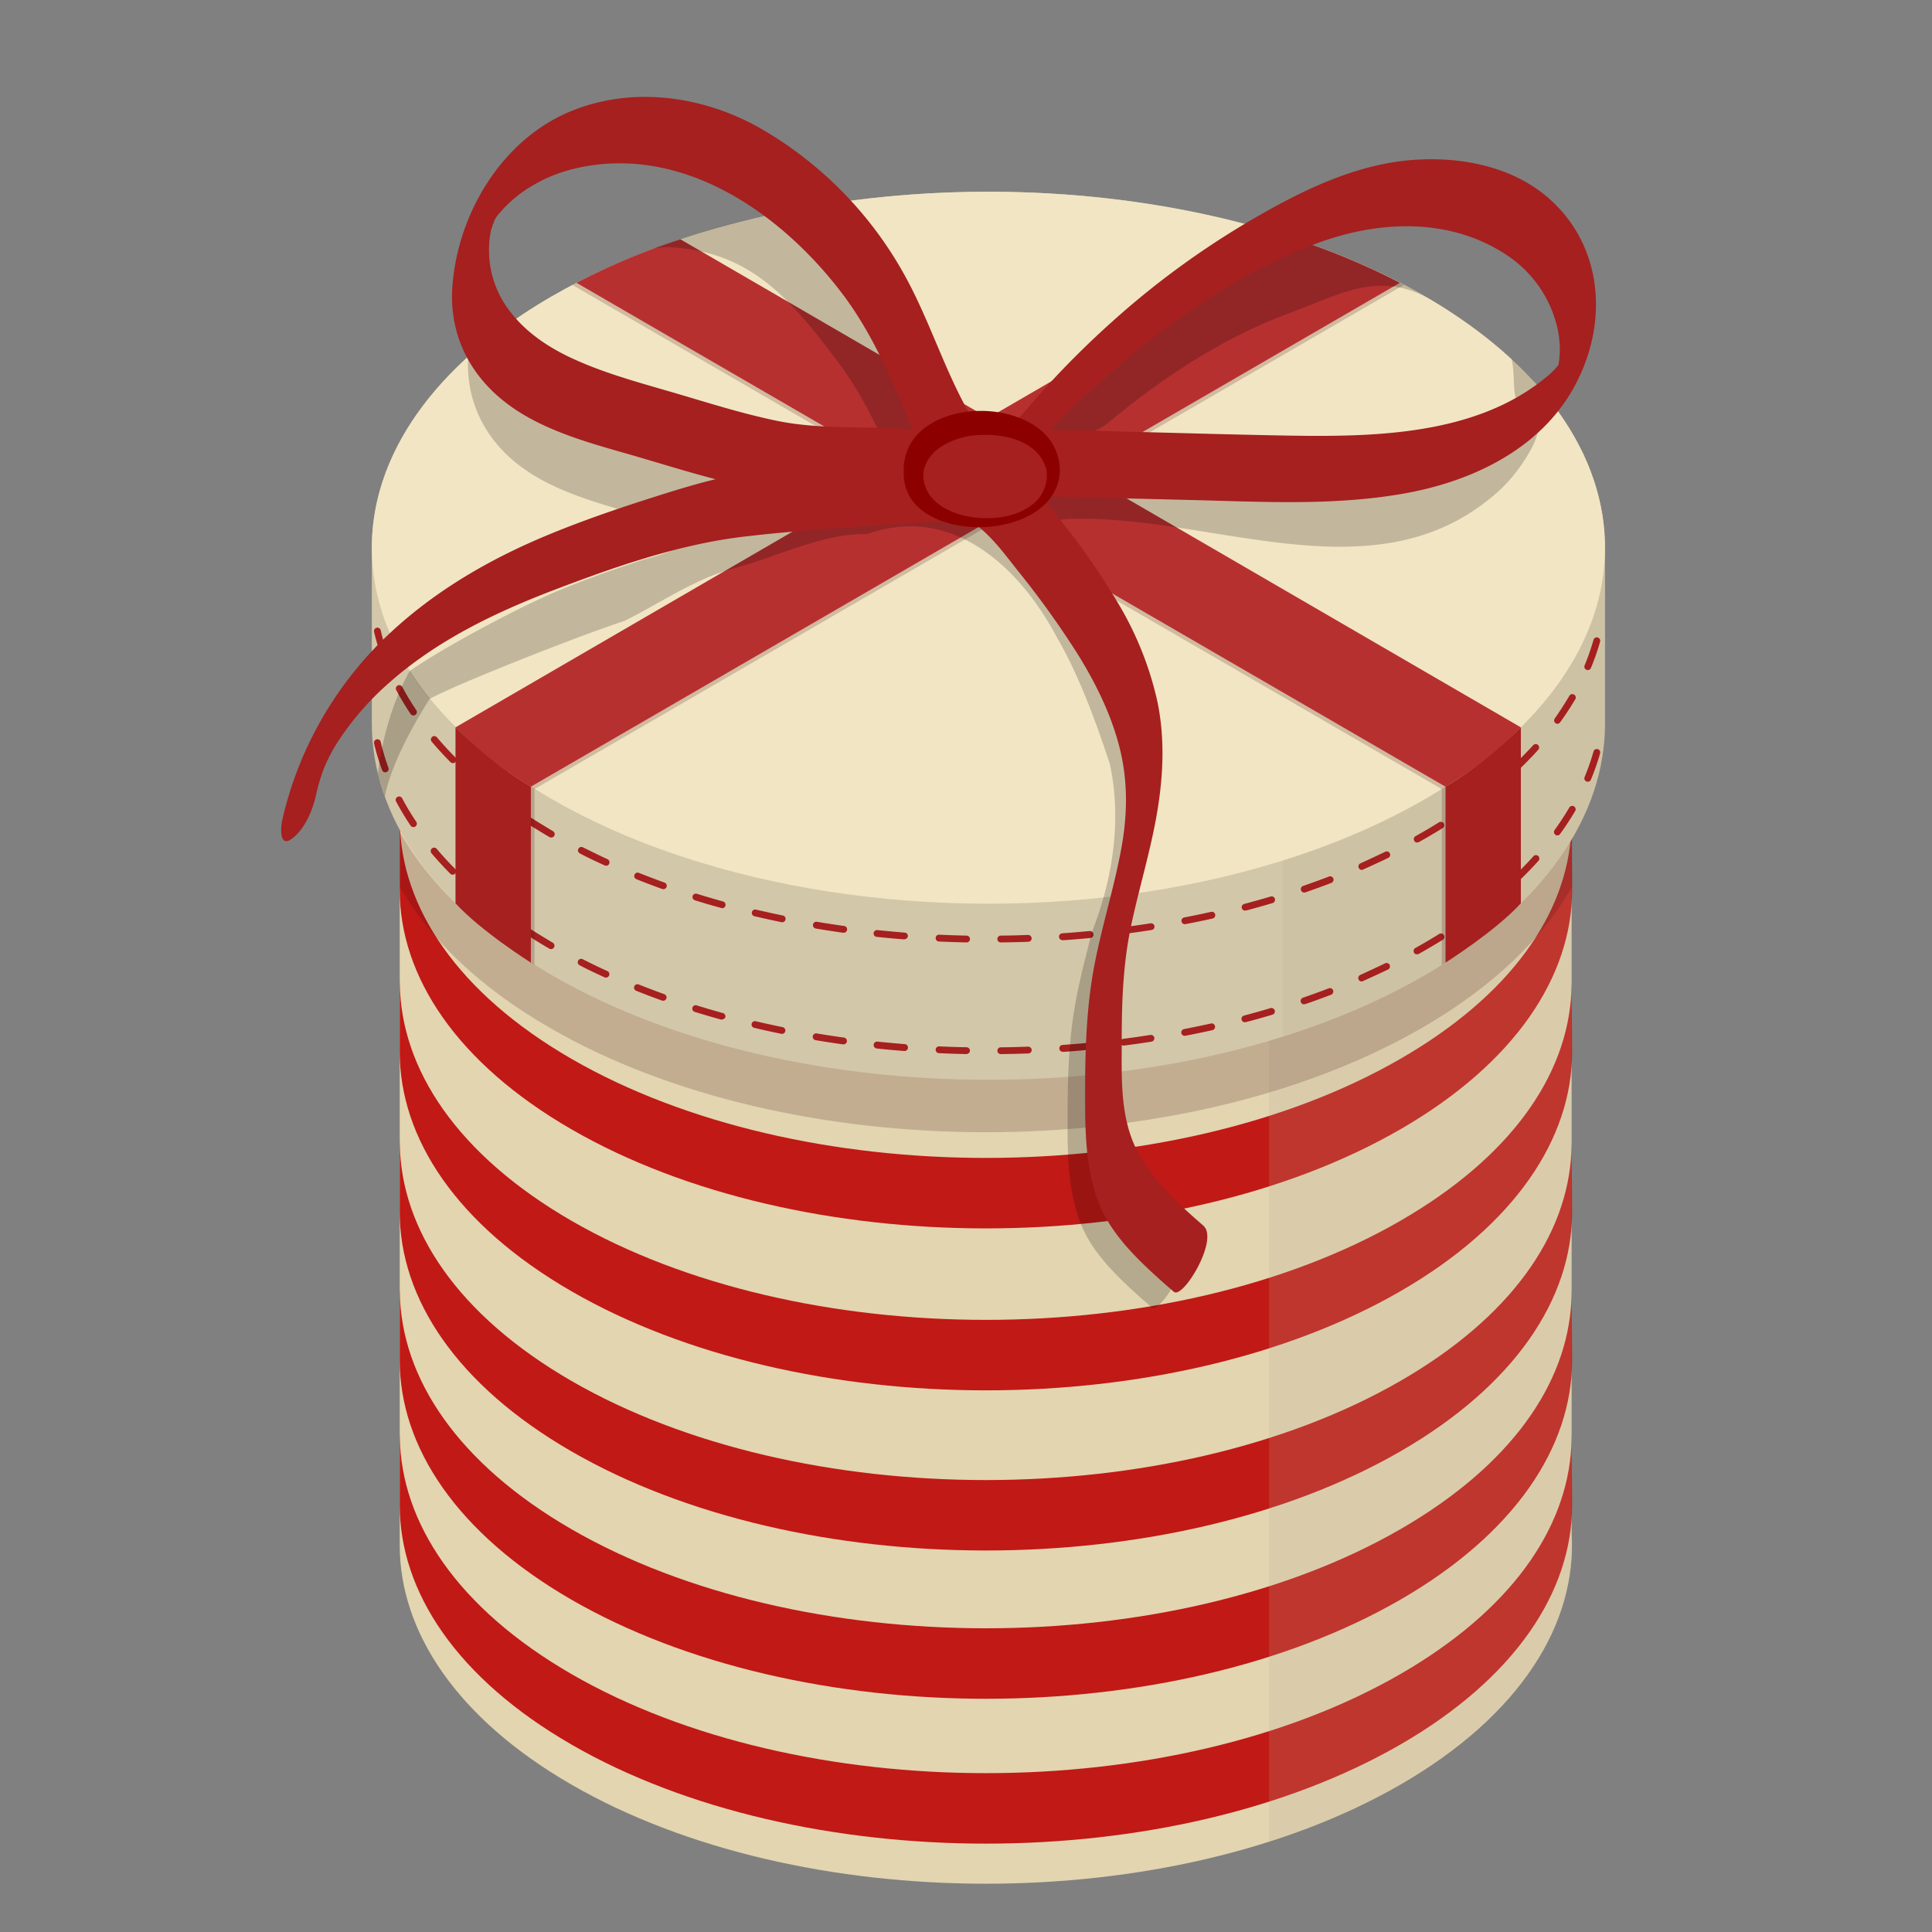<svg xmlns="http://www.w3.org/2000/svg" xmlns:xlink="http://www.w3.org/1999/xlink" viewBox="0 0 500 500"><rect x="0" y="0" width="500" height="500" fill="#808080" stroke="none"/><defs><style>.cls-1{fill:none;}.cls-2{isolation:isolate;}.cls-3{fill:#e2d5b0;}.cls-4{fill:#c6ba9b;}.cls-5,.cls-7{fill:#baae91;}.cls-6{fill:#c11916;}.cls-10,.cls-14,.cls-7,.cls-8{opacity:0.2;}.cls-10,.cls-7,.cls-8{mix-blend-mode:multiply;}.cls-8{fill:#471216;}.cls-9{fill:#d3c7a9;}.cls-11{fill:#f2e5c3;}.cls-12{fill:#a5201f;}.cls-13{fill:#b73030;}.cls-15{fill:#8c0000;}.cls-16{opacity:0.15;}.cls-17{clip-path:url(#clip-path);}.cls-18{fill:#fff;}.cls-19{clip-path:url(#clip-path-2);}</style><clipPath id="clip-path"><polygon class="cls-1" points="843.06 339.62 843.06 486.05 673.85 459.88 673.85 313.42 843.06 339.62"/></clipPath><clipPath id="clip-path-2"><polygon class="cls-1" points="673.85 313.42 673.85 459.88 628.51 362.18 628.51 215.73 673.85 313.42"/></clipPath></defs><title>Holiday_Card_Presents</title><g class="cls-2"><g id="Layer_1" data-name="Layer 1"><path class="cls-3" d="M406.73,189.69c1.44-23.44-13.3-47.16-44.3-65.06-59.25-34.21-155.3-34.21-214.55,0-28.8,16.62-43.55,38.27-44.35,60.06h-.08V399.92h0c0,22.42,14.81,44.83,44.43,61.93,59.25,34.21,155.3,34.21,214.55,0,31-17.9,45.74-41.62,44.3-65.07Z"/><ellipse class="cls-4" cx="255.15" cy="186.56" rx="148.81" ry="85.92"/><path class="cls-5" d="M360.38,125.81a165.53,165.53,0,0,0-27.82-12.63V259.94a166.33,166.33,0,0,0,27.82-12.63C418.5,213.76,418.5,159.36,360.38,125.81Z"/><path class="cls-6" d="M103.45,212.09v18.23c0,22.42,14.81,44.83,44.43,61.94,59.25,34.2,155.3,34.2,214.55,0,29.62-17.11,44.43-39.52,44.43-61.94h0l-.13-18.23-.07,2.93c-1.1,21.54-15.76,42.57-44.23,59-59.25,34.2-155.3,34.2-214.55,0-29.4-17-44.19-39.19-44.4-61.44"/><path class="cls-6" d="M103.45,254v18.23c0,22.42,14.81,44.83,44.43,61.94,59.25,34.2,155.3,34.2,214.55,0,29.62-17.11,44.43-39.52,44.43-61.94h0L406.73,254l-.07,2.93c-1.1,21.54-15.76,42.57-44.23,59-59.25,34.2-155.3,34.2-214.55,0-29.4-17-44.19-39.19-44.4-61.44"/><path class="cls-6" d="M103.45,295.45v18.23c0,22.42,14.81,44.83,44.43,61.93,59.25,34.21,155.3,34.21,214.55,0,29.62-17.1,44.43-39.51,44.43-61.93h0l-.13-18.23-.07,2.93c-1.1,21.53-15.76,42.57-44.23,59-59.25,34.21-155.3,34.21-214.55,0-29.4-17-44.19-39.18-44.4-61.44"/><path class="cls-6" d="M103.45,333.82v18.23c0,22.42,14.81,44.83,44.43,61.94,59.25,34.2,155.3,34.2,214.55,0,29.62-17.11,44.43-39.52,44.43-61.94h0l-.13-18.23-.07,2.93c-1.1,21.54-15.76,42.57-44.23,59-59.25,34.2-155.3,34.2-214.55,0-29.4-17-44.19-39.19-44.4-61.44"/><path class="cls-6" d="M103.45,371.31v18.23c0,22.42,14.81,44.83,44.43,61.94,59.25,34.2,155.3,34.2,214.55,0,29.62-17.11,44.43-39.52,44.43-61.94h0l-.13-18.23-.07,2.93c-1.1,21.54-15.76,42.57-44.23,59-59.25,34.2-155.3,34.2-214.55,0-29.4-17-44.19-39.19-44.4-61.44"/><path class="cls-7" d="M406.73,189.69c1.44-23.44-13.3-47.16-44.3-65.06a173.06,173.06,0,0,0-34-14.75v1.91a168.89,168.89,0,0,1,31.93,14c58.12,33.55,58.12,87.95,0,121.5a169.53,169.53,0,0,1-31.93,14V476.6a173.63,173.63,0,0,0,34-14.74c31-17.9,45.74-41.62,44.3-65.07Z"/><path class="cls-8" d="M406.88,215.27c-7.53,13.4-20.46,26-38.89,36.64-62.32,36-163.35,36-225.67,0-18.42-10.64-31.35-23.23-38.88-36.62V229.4c7.53,13.39,20.46,26,38.88,36.62,62.32,36,163.35,36,225.67,0,18.43-10.64,31.36-23.24,38.89-36.64Z"/><path class="cls-9" d="M415.37,141.75c0-23.57-15.58-47.15-46.74-65.14-62.32-36-163.35-36-225.67,0-31.16,18-46.74,41.57-46.73,65.14h0v45.56h0c0,23.58,15.57,47.16,46.73,65.14,62.32,36,163.35,36,225.67,0,31.16-18,46.74-41.57,46.74-65.15h0V141.75Z"/><g class="cls-10"><path class="cls-5" d="M393.27,94.94l-.32-.29Z"/><path class="cls-5" d="M383.26,86.35c.68.52,1.37,1.05,2,1.58C384.63,87.4,383.94,86.87,383.26,86.35Z"/><path class="cls-5" d="M411.54,121.77q.94,2.46,1.65,4.94Q412.49,124.24,411.54,121.77Z"/><path class="cls-5" d="M363.38,73.73c1.77.93,3.53,1.89,5.25,2.88C366.91,75.62,365.15,74.66,363.38,73.73Z"/><path class="cls-5" d="M397.61,99.49a79.22,79.22,0,0,1,9.31,12.68A79.22,79.22,0,0,0,397.61,99.49Z"/><path class="cls-5" d="M341.08,63.9l.82.29Z"/><path class="cls-5" d="M368.63,206.9A183.51,183.51,0,0,1,332,222.69v45.56a183.51,183.51,0,0,0,36.6-15.79c31.16-18,46.74-41.57,46.74-65.15V141.76C415.36,165.33,399.79,188.91,368.63,206.9Z"/><path class="cls-5" d="M345.64,65.63l2.15.86Z"/><path class="cls-5" d="M357.86,71c1.27.61,2.53,1.23,3.78,1.87C360.39,72.19,359.13,71.57,357.86,71Z"/><path class="cls-5" d="M351,67.8c1.66.72,3.31,1.45,4.93,2.21C354.27,69.25,352.62,68.52,351,67.8Z"/></g><ellipse class="cls-11" cx="255.8" cy="141.75" rx="159.57" ry="92.13"/><path class="cls-12" d="M259,243.9a.88.88,0,0,1-.88-.87.89.89,0,0,1,.87-.9c2.36,0,4.73-.08,7.09-.17a.92.92,0,0,1,.91.85.88.88,0,0,1-.85.92c-2.37.09-4.75.14-7.13.17Zm-8.88,0h0q-3.57-.08-7.13-.24a.88.88,0,0,1-.84-.92.86.86,0,0,1,.92-.84q3.54.16,7.08.24a.88.88,0,0,1,0,1.76Zm24.86-.6a.88.88,0,0,1-.06-1.76c2.36-.17,4.71-.36,7.06-.59a.91.91,0,0,1,1,.8.88.88,0,0,1-.79,1c-2.37.23-4.74.42-7.11.59Zm-40.84-.19H234q-3.56-.27-7.1-.65a.88.88,0,1,1,.18-1.75q3.53.36,7.06.65a.87.87,0,0,1,.81.94A.88.88,0,0,1,234.09,243.07Zm56.75-1.39a.87.87,0,0,1-.87-.77.89.89,0,0,1,.76-1q3.51-.45,7-1a.9.9,0,0,1,1,.73.88.88,0,0,1-.74,1q-3.51.56-7.05,1Zm-72.65-.34h-.12c-2.36-.33-4.72-.69-7-1.08a.88.88,0,1,1,.29-1.74q3.48.59,7,1.07a.88.88,0,0,1-.12,1.76Zm88.43-2.2a.88.88,0,0,1-.16-1.75q3.48-.67,6.93-1.44a.87.87,0,0,1,1.05.66.88.88,0,0,1-.67,1.06q-3.47.78-7,1.45A.5.5,0,0,1,306.62,239.14Zm-104.2-.51h-.17c-2.34-.48-4.67-1-7-1.54a.88.88,0,1,1,.4-1.71q3.44.8,6.92,1.52a.88.88,0,0,1-.18,1.74Zm119.79-3a.88.88,0,0,1-.22-1.74c2.29-.61,4.56-1.24,6.81-1.91a.88.88,0,1,1,.5,1.69c-2.26.67-4.55,1.32-6.86,1.93A.91.91,0,0,1,322.21,235.59Zm-135.35-.68a.66.66,0,0,1-.23,0q-3.47-.94-6.85-2a.89.89,0,0,1-.58-1.1.87.87,0,0,1,1.1-.58c2.25.7,4.51,1.36,6.8,2a.89.89,0,0,1-.24,1.74Zm150.65-4a.88.88,0,0,1-.29-1.72c2.23-.77,4.47-1.58,6.65-2.42a.88.88,0,0,1,1.14.5.89.89,0,0,1-.51,1.15c-2.2.84-4.45,1.66-6.71,2.44A.92.92,0,0,1,337.51,231Zm-165.89-.87a1,1,0,0,1-.3-.05c-2.24-.81-4.49-1.66-6.67-2.54a.87.87,0,0,1-.5-1.14.88.88,0,0,1,1.15-.49c2.17.86,4.4,1.71,6.62,2.51a.88.88,0,0,1-.3,1.71Zm180.78-5a.88.88,0,0,1-.36-1.69c2.19-1,4.34-2,6.42-3a.88.88,0,0,1,.77,1.59c-2.09,1-4.27,2-6.48,3A.84.84,0,0,1,352.4,225.13Zm-195.59-1.07a1,1,0,0,1-.37-.08c-2.18-1-4.35-2-6.43-3.11a.87.87,0,0,1-.39-1.18.88.88,0,0,1,1.19-.39c2.06,1,4.21,2.09,6.37,3.07a.89.89,0,0,1,.43,1.17A.88.88,0,0,1,156.81,224.06Zm209.91-6a.87.87,0,0,1-.77-.45.88.88,0,0,1,.33-1.2l1.91-1.08c1.43-.83,2.82-1.66,4.18-2.51a.9.9,0,0,1,1.22.28.89.89,0,0,1-.28,1.22c-1.38.86-2.8,1.7-4.24,2.54l-1.92,1.09A.86.86,0,0,1,366.72,218Zm-224.12-1.3a.87.87,0,0,1-.44-.11c-2.09-1.22-4.14-2.48-6.09-3.74a.88.88,0,1,1,1-1.48c1.93,1.24,4,2.49,6,3.69a.88.88,0,0,1-.44,1.64Zm237.63-7.24a.88.88,0,0,1-.72-.37.89.89,0,0,1,.2-1.23c1.94-1.39,3.83-2.83,5.61-4.28a.91.91,0,0,1,1.25.13.89.89,0,0,1-.14,1.24c-1.81,1.47-3.73,2.93-5.69,4.34A.89.89,0,0,1,380.23,209.48Zm-251-1.55a.93.93,0,0,1-.53-.17c-1.95-1.47-3.83-3-5.6-4.47a.88.88,0,0,1,1.14-1.34c1.74,1.47,3.6,3,5.52,4.39a.9.9,0,0,1,.17,1.24A.88.88,0,0,1,129.26,207.93Zm263.29-8.62a.91.91,0,0,1-.64-.28.88.88,0,0,1,0-1.24c1.72-1.65,3.37-3.35,4.9-5a.88.88,0,0,1,1.31,1.17c-1.56,1.74-3.24,3.47-5,5.15A.85.85,0,0,1,392.55,199.31Zm-275.37-1.84a.91.91,0,0,1-.63-.26c-1.7-1.72-3.33-3.5-4.84-5.29a.87.87,0,0,1,.1-1.24.88.88,0,0,1,1.24.1c1.48,1.75,3.09,3.5,4.76,5.19a.88.88,0,0,1-.63,1.5Zm285.9-10.17a.88.88,0,0,1-.72-1.4C403.75,184,405,182,406.2,180a.89.89,0,0,1,1.53.89c-1.2,2-2.52,4.06-3.94,6A.86.86,0,0,1,403.08,187.3ZM107,185.16a.89.89,0,0,1-.74-.39c-1.35-2-2.6-4.09-3.71-6.16a.88.88,0,1,1,1.56-.83,69.25,69.25,0,0,0,3.62,6,.89.89,0,0,1-.24,1.23A.88.88,0,0,1,107,185.16Zm303.91-11.75a1,1,0,0,1-.34-.06.89.89,0,0,1-.47-1.16,60.14,60.14,0,0,0,2.3-6.6.88.88,0,0,1,1.7.48,61,61,0,0,1-2.37,6.8A.88.88,0,0,1,410.93,173.41ZM99.71,171a.88.88,0,0,1-.83-.58,59.07,59.07,0,0,1-2.07-6.9.88.88,0,0,1,1.72-.4,55.7,55.7,0,0,0,2,6.7.89.89,0,0,1-.53,1.13A.79.79,0,0,1,99.71,171Z"/><path class="cls-12" d="M259,272.8a.88.88,0,0,1,0-1.76c2.36,0,4.73-.09,7.09-.17a.91.91,0,0,1,.91.84.88.88,0,0,1-.85.92c-2.37.09-4.75.14-7.13.17Zm-8.88,0h0q-3.57-.08-7.13-.24a.88.88,0,0,1-.84-.92.87.87,0,0,1,.92-.84q3.54.17,7.08.23a.89.89,0,0,1,.87.9A.88.88,0,0,1,250.07,272.76Zm24.86-.6a.89.89,0,0,1-.06-1.77q3.54-.24,7.06-.58a.91.91,0,0,1,1,.8.88.88,0,0,1-.79,1c-2.37.23-4.74.42-7.11.59ZM234.09,272H234q-3.56-.27-7.1-.65a.88.88,0,0,1-.79-1,.87.87,0,0,1,1-.78q3.53.36,7.06.65a.87.87,0,0,1,.81.94A.89.89,0,0,1,234.09,272Zm56.75-1.39a.87.87,0,0,1-.87-.77.89.89,0,0,1,.76-1c2.34-.3,4.68-.64,7-1a.88.88,0,1,1,.27,1.74q-3.51.56-7.05,1Zm-72.65-.34h-.12c-2.36-.33-4.72-.69-7-1.08a.88.88,0,1,1,.29-1.74q3.48.58,7,1.07a.88.88,0,0,1-.12,1.76Zm88.43-2.2a.88.88,0,0,1-.16-1.75q3.48-.68,6.93-1.44a.88.88,0,1,1,.38,1.72q-3.47.78-7,1.45Zm-104.2-.51h-.18q-3.51-.72-7-1.54a.88.88,0,1,1,.4-1.71q3.44.8,6.92,1.52a.88.88,0,0,1-.18,1.74Zm119.79-3a.88.88,0,0,1-.22-1.74c2.29-.61,4.56-1.24,6.81-1.92a.9.9,0,0,1,1.1.6.88.88,0,0,1-.6,1.1c-2.26.67-4.55,1.32-6.86,1.93A.91.91,0,0,1,322.21,264.49Zm-135.35-.69-.23,0c-2.31-.63-4.59-1.31-6.85-2a.89.89,0,0,1-.58-1.1.87.87,0,0,1,1.1-.58c2.25.7,4.51,1.36,6.8,2a.88.88,0,0,1,.61,1.09A.87.87,0,0,1,186.86,263.8Zm150.64-3.95a.88.88,0,0,1-.28-1.72c2.23-.77,4.47-1.58,6.65-2.42a.88.88,0,0,1,1.14.51.9.9,0,0,1-.51,1.14c-2.2.84-4.45,1.66-6.71,2.44A.93.93,0,0,1,337.5,259.85ZM171.62,259a1,1,0,0,1-.3-.05c-2.24-.81-4.49-1.66-6.68-2.54a.88.88,0,0,1-.49-1.14.89.89,0,0,1,1.15-.49c2.17.86,4.39,1.71,6.62,2.51a.89.89,0,0,1,.53,1.13A.88.88,0,0,1,171.62,259Zm180.78-5a.89.89,0,0,1-.81-.53.88.88,0,0,1,.45-1.16c2.19-1,4.34-2,6.42-3a.88.88,0,0,1,.77,1.59c-2.09,1-4.27,2-6.48,3A.84.84,0,0,1,352.4,254ZM156.81,253a1,1,0,0,1-.37-.08c-2.18-1-4.34-2-6.44-3.11a.88.88,0,0,1,.8-1.57c2.08,1.06,4.22,2.09,6.37,3.07a.88.88,0,0,1-.36,1.69Zm209.91-6a.87.87,0,0,1-.77-.45.88.88,0,0,1,.33-1.2l1.91-1.08c1.43-.83,2.82-1.66,4.18-2.51a.89.89,0,1,1,.94,1.5c-1.38.86-2.8,1.7-4.24,2.53l-1.92,1.1A1,1,0,0,1,366.72,246.92ZM142.6,245.63a.88.88,0,0,1-.44-.12c-2.09-1.22-4.14-2.48-6.09-3.74a.88.88,0,1,1,1-1.48c1.93,1.25,4,2.49,6,3.69a.89.89,0,0,1-.44,1.65Zm237.63-7.25a.88.88,0,0,1-.72-.37.89.89,0,0,1,.2-1.23c1.94-1.39,3.83-2.83,5.61-4.28a.89.89,0,1,1,1.11,1.38c-1.81,1.47-3.73,2.92-5.69,4.33A.82.82,0,0,1,380.23,238.38Zm-251-1.55a.93.93,0,0,1-.53-.17c-1.93-1.45-3.82-2.95-5.6-4.47a.88.88,0,0,1,1.14-1.34c1.76,1.49,3.61,3,5.52,4.39a.9.9,0,0,1,.17,1.24A.88.88,0,0,1,129.26,236.83Zm263.29-8.62a.88.88,0,0,1-.61-1.52c1.72-1.65,3.37-3.35,4.9-5.05a.88.88,0,1,1,1.31,1.17c-1.56,1.74-3.24,3.47-5,5.15A.85.85,0,0,1,392.55,228.21Zm-275.37-1.84a.89.89,0,0,1-.63-.26c-1.7-1.72-3.33-3.5-4.85-5.29a.88.88,0,0,1,1.35-1.14c1.49,1.76,3.09,3.5,4.76,5.19a.88.88,0,0,1-.63,1.5Zm285.9-10.17a.91.91,0,0,1-.52-.16.89.89,0,0,1-.2-1.23c1.39-1.92,2.68-3.9,3.84-5.88a.89.89,0,0,1,1.53.89c-1.2,2-2.52,4.06-3.94,6A.86.86,0,0,1,403.08,216.2ZM107,214.06a.89.89,0,0,1-.74-.39c-1.35-2-2.6-4.09-3.71-6.16a.89.89,0,1,1,1.56-.84,67.93,67.93,0,0,0,3.62,6,.89.89,0,0,1-.24,1.23A.88.88,0,0,1,107,214.06Zm303.91-11.75a1,1,0,0,1-.34-.06.89.89,0,0,1-.47-1.16,60.14,60.14,0,0,0,2.3-6.6.88.88,0,0,1,1.7.48,61,61,0,0,1-2.37,6.8A.88.88,0,0,1,410.93,202.31ZM99.71,199.88a.88.88,0,0,1-.83-.58,59.07,59.07,0,0,1-2.07-6.9.88.88,0,1,1,1.72-.4,56.25,56.25,0,0,0,2,6.7.89.89,0,0,1-.53,1.13A1,1,0,0,1,99.71,199.88Z"/><path class="cls-8" d="M363.34,73.73l-225,130.47A103.26,103.26,0,0,1,118.58,189L336.46,62.46A175.81,175.81,0,0,1,363.34,73.73Z"/><path class="cls-8" d="M148.11,73.73l225,130.47A103,103,0,0,0,392.87,189L175,62.46A175.39,175.39,0,0,0,148.11,73.73Z"/><polygon class="cls-8" points="138.32 204.2 138.32 249.75 137.36 249.14 137.36 203.59 138.32 204.2"/><path class="cls-13" d="M149.2,73.19l224.89,130.4a95.14,95.14,0,0,0,19.51-15.35L176.08,61.92A175.81,175.81,0,0,0,149.2,73.19Z"/><path class="cls-13" d="M362.28,73.19,137.39,203.59a95.14,95.14,0,0,1-19.51-15.35L335.4,61.92A175.81,175.81,0,0,1,362.28,73.19Z"/><path class="cls-12" d="M137.39,203.59v45.55s-12.9-8.14-19.51-15.37V188.24S127,197.57,137.39,203.59Z"/><path class="cls-12" d="M374.09,203.59v45.55S387,241,393.6,233.77V188.24S384.51,197.57,374.09,203.59Z"/><polygon class="cls-8" points="373.12 204.2 373.12 249.75 374.09 249.14 374.09 203.59 373.12 204.2"/><path class="cls-14" d="M391.13,92.86c.72,1.69.55,7.36.93,9.16a24.18,24.18,0,0,1,.15,9s0,.06,0,.1a18.76,18.76,0,0,1-3.3,3.24,51.2,51.2,0,0,1-9.58,6.16c-1.13.56-2.28,1.08-3.45,1.57-7.33,3.17-15.09,4.47-22.29,5.46-1.29.14-2.58.27-3.87.38s-2.59.2-3.88.28-2.82.14-4.23.19-2.89.18-4.33.24-2.86.1-4.3.11c-17.47.4-34.29-4.13-51.75-6.72-5.83-1.29-11.65-.65-16.17,3.23,3.23-8.4,12.29-11,19.61-14.37a21.56,21.56,0,0,0,2.77-2q1.45-1.2,2.94-2.37C303.24,96.24,317.58,87.06,333,81.33c14.33-5.34,23.88-11.42,37.38-3.76-9.38-5.47-18.2-9.52-30.88-14.3C329,66,324.11,69.44,314.9,74.85c-11.86,7-21.75,16.42-32,25.59-.74.67-1.49,1.34-2.22,2l-2.2,2a24.61,24.61,0,0,0-3.16,2.22,37.68,37.68,0,0,0-2.87,2.65c-5.47,5.5-10,12.61-18,15.1a12.89,12.89,0,0,1-4.34-.35,8.69,8.69,0,0,1-2.52-1.49c-1.94-1.94-3.23-5.18-4-8.61a26.85,26.85,0,0,0-1.67-3.2c-.45-1-.89-2.06-1.33-3.1a198.71,198.71,0,0,0-8.42-18.33c-8.25-15-15.72-25.84-30.67-34.16-1.28-.71.41.75-.92.13-6.06,1.2-14,2.85-30.4,8.58-.22.1-.56.19-.78.29,1.14,0,2.36-.25,3.48-.2,21.3.9,31.74,13.43,44.07,29.82a93,93,0,0,1,8.29,13.45c.6,1.17,1.18,2.35,1.76,3.54a24.11,24.11,0,0,0,1.76,2.55,22.86,22.86,0,0,0,1.79,2.2c2.17,3.16,6,4.45,7.35,8.33-3.24,0-7.12-1.29-10.1-.64-1.29,0-2.62,0-4,0-2.68,0-5.34.12-7.93.16-1.31,0-2.61,0-3.9,0s-2.6,0-3.89-.13-2.82-.1-4.23-.17a114.18,114.18,0,0,1-16.66-1.73l-3.46-1c-3.45-1-6.89-2.08-10.34-3.08-7.52-2.18-15.06-4.29-22.21-7.52-6.61-3-12.75-7.1-16.87-13.17a24.53,24.53,0,0,1-4-16.61,98.93,98.93,0,0,0-8.67,7.88c-.19,1.24-.33,2.47-.43,3.7-.9,11.54,3.85,21.63,12.9,28.68s21.08,10.09,32,13.26L171,135l2.43.72c4.9,1.19,10.07,1.83,15.25.54-7.12,3.24-14.23,6.47-22.14,8.57-1.2.4-2.41.79-3.61,1.2-6,2-12,4.17-17.82,6.58-9.85,4-30.49,15-39.1,21.07a78.86,78.86,0,0,0,5.19,7.19c6.65-3.59,27.37-11.7,34.42-14.39,4.19-1.6,8.44-3.19,12.75-4.68q1.6-.57,3.24-1.11c8.08-4,15.89-9.28,24.29-12.33,1.2-.44,2.41-.83,3.64-1.16,9.86-2.55,20.63-7.87,31-8.83a38.15,38.15,0,0,1,3.84-.15c21.92-7.78,39.38,8.39,49,26.47.76,1.32,1.5,2.65,2.2,4,4.92,9.42,8.56,19.7,11.64,29,.31,1.43.57,2.88.77,4.33,1.85,13-.46,26.64-5.43,39.25-.28,1.14-.56,2.27-.85,3.4-1.14,4.52-2.28,9-3.16,13.64-1.92,10-2.25,20-2.26,30.18,0,9.29-.11,18.63,3.13,27.48,2.8,7.67,9,13.73,14.9,19.09,1.22,1.1,2.46,2.18,3.7,3.25,2.19,1.91,11.15-12.8,7.22-16.22-6.22-5.41-12.35-10.92-16.2-18.34-4.25-8.17-3.79-17.94-3.81-26.88,0-9.41.31-18.76,2.25-28,.21-1,.43-2,.65-3s.47-2,.71-3c4-17.39,13.1-34.86,7.92-53.34-.31-1.27-.66-2.51-1.09-3.73a178,178,0,0,0-15.14-25.12c-.8-1.14-1.61-2.28-2.43-3.41-2-2.8-3.94-5.65-5.93-8.48-.66-.95-1.33-1.89-2-2.83-3.16-3.28-5.1-7.81-8.34-11a5.47,5.47,0,0,0,6.47,1.94c2.59-1.3,5.82-2.59,8.41-2.59,37.52-1.29,80.21,21.35,111.69-7.71.89-.86,1.73-1.75,2.53-2.67a43,43,0,0,0,6.1-9.23c.47-1,2-6.12,2.44-7.09C399.92,103.39,401.71,102.71,391.13,92.86Z"/><path class="cls-12" d="M401.18,51.64c-9.55-8.62-23.26-11.21-35.73-10.23C350.17,42.6,336,49.78,323,57.42a220,220,0,0,0-35.08,25.74q-8.5,7.61-16.25,16c-3.76,4.08-7.24,8.46-11.16,12.38a10.38,10.38,0,0,0-7.75-1.36C245.14,98.13,241.15,84,234.26,71.49A99.2,99.2,0,0,0,196.43,33c-15-8.37-33.45-10.83-49.5-3.87-17.27,7.5-28.39,26.26-29.82,44.67-1,12.19,4.07,22.84,13.64,30.29s22.26,10.66,33.83,14c6.85,2,13.69,4.14,20.61,5.93-5.71,1.37-11.32,3.14-16.91,4.92-8.74,2.79-17.42,5.78-25.91,9.27-16,6.57-30.93,15.29-43.33,27.44a94.89,94.89,0,0,0-26,46.61c-.37,1.68-.87,7.3,2.5,4.8s5.38-7.4,6.24-11.28a47.32,47.32,0,0,1,2-6.79,42.19,42.19,0,0,1,3.73-7.15,74.25,74.25,0,0,1,13.39-15.3c12.18-10.75,27-17.91,42-23.67,15.95-6.1,32.72-12,49.73-14,18.36-2.16,37-2.93,55.39-4.31a3,3,0,0,0,1.52-.65c5.7,2.92,9.75,8.59,13.7,13.58a230.8,230.8,0,0,1,16,22.33c4.63,7.54,8.61,15.75,10.68,24.38,2.13,8.9,1.8,17.91,0,26.84-1.89,9.67-4.84,19.11-6.7,28.8-2,10.55-2.37,21.17-2.39,31.88,0,9.81-.11,19.69,3.3,29,3,8.11,9.49,14.5,15.75,20.16,1.29,1.17,2.6,2.3,3.91,3.44,2.31,2,11.78-13.52,7.62-17.14-6.56-5.71-13-11.53-17.11-19.36-4.49-8.64-4-19-4-28.4,0-9.94.33-19.81,2.37-29.56s4.94-19.08,6.65-28.79,2.24-19.61.24-29.38a85.59,85.59,0,0,0-9.82-24.94,188.85,188.85,0,0,0-15.63-22.56c-1.46-1.88-2.94-3.87-4.47-5.83,2.31.06,4.58.19,6.7.25l31.82.79c18.46.45,37.17,1.56,55.44-1.72S400,115.48,408.41,98.18C416.12,82.45,414.51,63.66,401.18,51.64ZM201.53,109c-9.92-2-19.62-5.21-29.32-8-7.94-2.3-15.91-4.54-23.46-7.95-7-3.14-13.47-7.5-17.81-13.91a25.71,25.71,0,0,1-3.82-19.76,8,8,0,0,0,.37-1.14c.09-.1.67-1.51.17-.57v0a9.1,9.1,0,0,1,1.59-2.5,33.06,33.06,0,0,1,9.34-7.57c7-4.08,16-5.63,24-5.29,22.51,1,42.55,16.63,55.58,33.94,6.76,9,11.35,19.1,15.68,29.41.76,1.81,1.52,3.61,2.31,5.4C224.65,110.29,212.79,111.21,201.53,109Zm201.83-14.7,0,.1a19.49,19.49,0,0,1-3.48,3.43c-18.44,15.09-45.18,15.28-67.76,14.88-13.66-.25-27.31-.67-41-1-6.4-.16-12.84-.54-19.25-.34l.66-.72A207.63,207.63,0,0,1,292.65,92c14.4-11.74,30.63-22.48,48.1-29,16.28-6.08,34.94-6.79,49.75,3.39a30.82,30.82,0,0,1,12.62,18.81A24.25,24.25,0,0,1,403.36,94.28Z"/><path class="cls-15" d="M253.28,136.44c-6.66,0-12.67-2.1-16.08-5.62a11.58,11.58,0,0,1-3.29-8.73V122a13.14,13.14,0,0,1,3.79-9.82c3.58-3.66,9.63-5.84,16.19-5.84s12.88,2.26,16.54,6a13.49,13.49,0,0,1,3.83,10.13C273.45,132.07,262.82,136.44,253.28,136.44Zm.84-23.88c-5.3,0-14.1,2.67-15.16,9.81l0,.11v.11a9,9,0,0,0,2.63,6.7c2.91,3,8.06,4.82,13.76,4.82h0c5.51,0,10.24-1.68,13-4.6a9.47,9.47,0,0,0,2.55-7.3v-.14l0-.15c-1.52-6.91-9.09-9.37-15.67-9.37h-1Z"/><path class="cls-14" d="M111.23,180.82s-9.78,14.89-11.63,25.38c0,0-1.61-5.16-1.8-5.94,0,0,1.27-14.38,8.24-26.63C107.74,176.21,109.46,178.64,111.23,180.82Z"/><g class="cls-16"><g class="cls-17"><path class="cls-18" d="M491.45,176.39a2.43,2.43,0,0,0,2,2.3l3.21.49-2.32,2a2,2,0,0,0,0,2.82,2.34,2.34,0,0,0,1.4.8,1.67,1.67,0,0,0,1.38-.37l5.06-4.42,4.55.71,0,1.69a2.32,2.32,0,0,0,.54,1.45l-5.55,4.84a2,2,0,0,0,0,2.83,2.35,2.35,0,0,0,1.39.8,1.69,1.69,0,0,0,1.39-.37l6.22-5.43,2.34,1.72,0,4.51-5.06,4.42a2,2,0,0,0,0,2.82,2.35,2.35,0,0,0,1.39.8,1.67,1.67,0,0,0,1.38-.37l2.32-2,0,3.27a2.42,2.42,0,0,0,2,2.3,1.64,1.64,0,0,0,1.95-1.69l0-3.27,2.36,2.74a1.85,1.85,0,1,0,2.75-2.39l-5.16-6-.05-4.52,2.31-1,6.35,7.38a2.3,2.3,0,0,0,1.39.8,1.69,1.69,0,0,0,1.39-.37,2,2,0,0,0,0-2.82l-5.67-6.58a1.69,1.69,0,0,0,.52-1.29l0-1.69,4.55.7,5.17,6a2.3,2.3,0,0,0,1.39.8,1.65,1.65,0,0,0,1.39-.37,2,2,0,0,0,0-2.82l-2.37-2.75,3.21.5a1.64,1.64,0,0,0,1.95-1.69,2.43,2.43,0,0,0-2-2.31l-3.21-.49,2.32-2a2,2,0,0,0,0-2.83,2,2,0,0,0-2.77-.43L527.79,180l-4.55-.71v-1.69a2.42,2.42,0,0,0-.55-1.45l5.55-4.84a2,2,0,0,0,0-2.83,2,2,0,0,0-2.77-.43l-6.23,5.44-2.33-1.72,0-4.52,5.06-4.41a2,2,0,0,0,0-2.83,2,2,0,0,0-2.77-.43l-2.32,2,0-3.27a2.43,2.43,0,0,0-2-2.3,1.63,1.63,0,0,0-1.94,1.69l0,3.27-2.36-2.74a2,2,0,0,0-2.78-.43,2,2,0,0,0,0,2.83l5.17,6,0,4.51-2.3,1-6.36-7.38a2,2,0,0,0-2.77-.43,2,2,0,0,0,0,2.83l5.66,6.58a1.72,1.72,0,0,0-.52,1.28l0,1.69-4.55-.7-5.17-6a2,2,0,0,0-2.77-.43,2,2,0,0,0,0,2.82l2.36,2.75-3.21-.5A1.63,1.63,0,0,0,491.45,176.39Zm19.17.43,4.32-1.88,4.37,3.23.05,5.07L515,185.12l-4.37-3.23Z"/><path class="cls-18" d="M478.42,206.09a2.43,2.43,0,0,0-2-2.3l-3.21-.49,2.32-2a2,2,0,0,0,0-2.83,2,2,0,0,0-2.78-.43l-5.06,4.42-4.55-.71,0-1.69a2.32,2.32,0,0,0-.54-1.45l5.55-4.84a2,2,0,0,0,0-2.83,2,2,0,0,0-2.78-.43l-6.22,5.43-2.34-1.72,0-4.51,5.06-4.42a2,2,0,0,0,0-2.82A2,2,0,0,0,459,182l-2.32,2,0-3.27a2.42,2.42,0,0,0-2-2.3,1.64,1.64,0,0,0-1.95,1.69l0,3.27-2.37-2.74a2,2,0,0,0-2.77-.43,2,2,0,0,0,0,2.82l5.16,6,.05,4.52-2.31,1-6.35-7.38a1.85,1.85,0,1,0-2.75,2.39l5.67,6.58a1.69,1.69,0,0,0-.52,1.29v1.69l-4.55-.7-5.16-6a2,2,0,0,0-2.78-.43,2,2,0,0,0,0,2.82l2.36,2.75-3.2-.5a1.64,1.64,0,0,0-1.95,1.69,2.43,2.43,0,0,0,2,2.31l3.21.49-2.32,2a2,2,0,0,0,0,2.83,2.35,2.35,0,0,0,1.39.8,1.67,1.67,0,0,0,1.38-.37l5.06-4.42,4.56.71v1.69a2.42,2.42,0,0,0,.55,1.45l-5.55,4.84a2,2,0,0,0,0,2.83,2.32,2.32,0,0,0,1.39.8,1.67,1.67,0,0,0,1.38-.37l6.23-5.44,2.33,1.72.05,4.52L448,219.62a2,2,0,0,0,0,2.83,2.32,2.32,0,0,0,1.39.8,1.67,1.67,0,0,0,1.38-.37l2.31-2,0,3.27a2.43,2.43,0,0,0,2,2.3,1.63,1.63,0,0,0,1.94-1.69l0-3.27,2.36,2.74a2,2,0,0,0,2.78.43,2,2,0,0,0,0-2.83l-5.17-6,0-4.51,2.3-1,6.36,7.38a2.32,2.32,0,0,0,1.39.8,1.67,1.67,0,0,0,1.38-.37,2,2,0,0,0,0-2.82l-5.66-6.59a1.72,1.72,0,0,0,.52-1.28l0-1.69,4.55.7,5.17,6a2.27,2.27,0,0,0,1.39.8,1.67,1.67,0,0,0,1.38-.37,2,2,0,0,0,0-2.82l-2.36-2.75,3.21.5A1.63,1.63,0,0,0,478.42,206.09Zm-19.17-.43-4.32,1.88-4.37-3.23-.06-5.07,4.33-1.88,4.37,3.23Z"/><path class="cls-18" d="M492.07,238.25a2.43,2.43,0,0,0,2,2.3l3.21.5-2.31,2a2,2,0,0,0,0,2.82,2.27,2.27,0,0,0,1.39.8,1.67,1.67,0,0,0,1.38-.37l5.06-4.41,4.55.7,0,1.69a2.39,2.39,0,0,0,.55,1.45l-5.55,4.85a2,2,0,0,0,0,2.82,2.32,2.32,0,0,0,1.39.8,1.67,1.67,0,0,0,1.38-.37l6.23-5.43,2.33,1.72,0,4.51-5.07,4.42a2,2,0,0,0,0,2.82,2.3,2.3,0,0,0,1.4.8,1.67,1.67,0,0,0,1.38-.37l2.31-2,0,3.27a2.41,2.41,0,0,0,2,2.3,1.63,1.63,0,0,0,1.94-1.69l0-3.27,2.36,2.75a2,2,0,0,0,2.77.42,2,2,0,0,0,0-2.82l-5.17-6-.05-4.52,2.31-1,6.36,7.38a2.34,2.34,0,0,0,1.39.81,1.68,1.68,0,0,0,1.38-.38,2,2,0,0,0,0-2.82l-5.66-6.58a1.76,1.76,0,0,0,.52-1.29l0-1.69,4.55.71,5.17,6a2.32,2.32,0,0,0,1.39.8,1.71,1.71,0,0,0,1.38-.37,2,2,0,0,0,0-2.83L534,246.74l3.21.49a1.63,1.63,0,0,0,1.94-1.69,2.41,2.41,0,0,0-2-2.3l-3.21-.5,2.31-2a2,2,0,0,0,0-2.83,2,2,0,0,0-2.77-.43l-5.06,4.42-4.55-.71,0-1.69a2.3,2.3,0,0,0-.55-1.45l5.56-4.84a2,2,0,0,0,0-2.83,2,2,0,0,0-2.78-.43l-6.22,5.44-2.34-1.72,0-4.52,5.06-4.41a2,2,0,0,0,0-2.83,2,2,0,0,0-2.78-.43l-2.31,2,0-3.27a2.43,2.43,0,0,0-2-2.3,1.63,1.63,0,0,0-1.94,1.7l0,3.26-2.37-2.74a2,2,0,0,0-2.77-.43,2,2,0,0,0,0,2.83l5.16,6,.05,4.51-2.31,1-6.35-7.38a2,2,0,0,0-2.78-.43,2,2,0,0,0,0,2.83l5.66,6.58a1.69,1.69,0,0,0-.51,1.28v1.69l-4.55-.7-5.16-6a2,2,0,0,0-2.78-.43,2,2,0,0,0,0,2.83l2.36,2.74-3.21-.5A1.64,1.64,0,0,0,492.07,238.25Zm19.17.43,4.32-1.87,4.38,3.22,0,5.07L515.67,247l-4.38-3.22Z"/><path class="cls-18" d="M432,260.67a2.43,2.43,0,0,0,2,2.3l3.21.5-2.32,2a2,2,0,0,0,0,2.82,2.37,2.37,0,0,0,1.4.8,1.67,1.67,0,0,0,1.38-.37l5.06-4.42,4.55.71,0,1.69a2.32,2.32,0,0,0,.54,1.45L442.26,273a2,2,0,0,0,0,2.83,2.35,2.35,0,0,0,1.39.8,1.69,1.69,0,0,0,1.39-.37l6.22-5.43,2.34,1.72,0,4.51-5.06,4.42a2,2,0,0,0,0,2.82,2.35,2.35,0,0,0,1.39.8,1.69,1.69,0,0,0,1.39-.37l2.31-2,0,3.27a2.42,2.42,0,0,0,2,2.3,1.64,1.64,0,0,0,1.95-1.69l0-3.27,2.37,2.74a2,2,0,0,0,2.77.43,2,2,0,0,0,0-2.82l-5.16-6-.05-4.52,2.31-1,6.35,7.38a2.3,2.3,0,0,0,1.4.8A1.67,1.67,0,0,0,469,280a2,2,0,0,0,0-2.82l-5.67-6.58a1.69,1.69,0,0,0,.52-1.29l0-1.69,4.56.7,5.16,6a2.36,2.36,0,0,0,1.4.81,1.68,1.68,0,0,0,1.38-.38,2,2,0,0,0,0-2.82l-2.36-2.75,3.2.5a1.64,1.64,0,0,0,1.95-1.69,2.43,2.43,0,0,0-2-2.31l-3.2-.49,2.31-2a2,2,0,0,0,0-2.83,2,2,0,0,0-2.77-.43l-5.06,4.42-4.56-.71V261.9a2.42,2.42,0,0,0-.55-1.45l5.55-4.84a2,2,0,0,0,0-2.83,2,2,0,0,0-2.77-.43l-6.23,5.44-2.33-1.72-.05-4.52,5.06-4.41a2,2,0,0,0,0-2.83,2,2,0,0,0-2.78-.43l-2.31,2,0-3.27a2.43,2.43,0,0,0-2-2.3,1.63,1.63,0,0,0-1.94,1.69l0,3.27L451,242.55a2,2,0,0,0-2.78-.43,2,2,0,0,0,0,2.83l5.17,6,0,4.51-2.3,1-6.36-7.38a2,2,0,0,0-2.77-.43,2,2,0,0,0,0,2.83l5.66,6.58a1.72,1.72,0,0,0-.52,1.28l0,1.69-4.55-.7-5.17-6a2,2,0,0,0-2.77-.43,2,2,0,0,0,0,2.82l2.36,2.75-3.21-.5A1.63,1.63,0,0,0,432,260.67Zm19.17.43,4.32-1.88,4.37,3.23.06,5.07-4.33,1.88-4.37-3.23Z"/><path class="cls-18" d="M492.7,300.11a2.43,2.43,0,0,0,2,2.3l3.21.5-2.32,2a2,2,0,0,0,0,2.82,2.3,2.3,0,0,0,1.4.8,1.64,1.64,0,0,0,1.38-.37l5.06-4.41,4.55.7,0,1.69a2.3,2.3,0,0,0,.54,1.45L503,312.46a2,2,0,0,0,0,2.82,2.3,2.3,0,0,0,1.39.8,1.69,1.69,0,0,0,1.39-.37l6.22-5.43,2.34,1.72,0,4.51-5.06,4.42a2,2,0,0,0,0,2.83,2.35,2.35,0,0,0,1.39.8,1.71,1.71,0,0,0,1.38-.37l2.32-2,0,3.26a2.43,2.43,0,0,0,2,2.31,1.64,1.64,0,0,0,1.95-1.7l0-3.27,2.36,2.75a2,2,0,0,0,2.78.43,2,2,0,0,0,0-2.83l-5.16-6-.05-4.51,2.31-1L527,319a2.35,2.35,0,0,0,1.39.8,1.72,1.72,0,0,0,1.39-.37,2,2,0,0,0,0-2.83L524,310a1.7,1.7,0,0,0,.52-1.28l0-1.7,4.55.71,5.17,6a2.35,2.35,0,0,0,1.39.8,1.69,1.69,0,0,0,1.39-.37,2,2,0,0,0,0-2.83l-2.37-2.74,3.21.49a1.64,1.64,0,0,0,1.95-1.69,2.43,2.43,0,0,0-2-2.3l-3.21-.5,2.32-2a2,2,0,0,0,0-2.83,2,2,0,0,0-2.78-.43L529,303.74l-4.55-.7v-1.7a2.37,2.37,0,0,0-.55-1.44l5.55-4.85a2,2,0,0,0,0-2.83,2,2,0,0,0-2.77-.42l-6.23,5.43-2.33-1.72,0-4.51,5.06-4.42a2,2,0,0,0,0-2.83,2,2,0,0,0-2.77-.43l-2.32,2,0-3.27a2.43,2.43,0,0,0-2-2.3,1.63,1.63,0,0,0-1.94,1.7l0,3.27L511.73,282a2,2,0,0,0-2.78-.43,2,2,0,0,0,0,2.83l5.17,6,0,4.51-2.3,1-6.36-7.38a2,2,0,0,0-2.77-.43,2,2,0,0,0,0,2.83l5.67,6.58a1.74,1.74,0,0,0-.52,1.28l0,1.7-4.55-.71-5.17-6a2,2,0,0,0-2.77-.43,2,2,0,0,0,0,2.83l2.37,2.74-3.21-.5A1.64,1.64,0,0,0,492.7,300.11Zm19.17.44,4.32-1.88,4.37,3.22.05,5.07-4.32,1.88-4.37-3.22Z"/><path class="cls-18" d="M432.58,322.53a2.43,2.43,0,0,0,2,2.3l3.2.5-2.31,2a2,2,0,0,0,0,2.82,2.27,2.27,0,0,0,1.39.8,1.67,1.67,0,0,0,1.38-.37l5.06-4.41,4.55.7,0,1.69a2.39,2.39,0,0,0,.55,1.45l-5.55,4.85a2,2,0,0,0,0,2.82,2.32,2.32,0,0,0,1.39.8,1.67,1.67,0,0,0,1.38-.37l6.23-5.43,2.33,1.72.05,4.51-5.06,4.42a2,2,0,0,0,0,2.82,2.32,2.32,0,0,0,1.4.8,1.67,1.67,0,0,0,1.38-.37l2.31-2,0,3.27a2.41,2.41,0,0,0,2,2.3,1.63,1.63,0,0,0,1.94-1.69l0-3.27,2.36,2.75a2,2,0,0,0,2.78.42,2,2,0,0,0,0-2.82l-5.17-6,0-4.51,2.3-1,6.36,7.39a2.37,2.37,0,0,0,1.39.8,1.68,1.68,0,0,0,1.38-.38,2,2,0,0,0,0-2.82l-5.66-6.58a1.75,1.75,0,0,0,.52-1.29l0-1.69,4.55.71,5.17,6a2.32,2.32,0,0,0,1.39.8,1.71,1.71,0,0,0,1.38-.37,2,2,0,0,0,0-2.83L474.52,331l3.21.49a1.63,1.63,0,0,0,1.94-1.69,2.41,2.41,0,0,0-2-2.3l-3.21-.5,2.31-2a2,2,0,0,0,0-2.83,2,2,0,0,0-2.78-.43l-5.06,4.42-4.55-.71,0-1.69a2.34,2.34,0,0,0-.54-1.45l5.55-4.84a2,2,0,0,0,0-2.83,2,2,0,0,0-2.78-.43l-6.22,5.44L458,317.93l0-4.52L463,309a2,2,0,0,0,0-2.83,2,2,0,0,0-2.78-.43l-2.31,2,0-3.27a2.43,2.43,0,0,0-2-2.3,1.64,1.64,0,0,0-1.95,1.7l0,3.26-2.37-2.74a2,2,0,0,0-2.77-.43,2,2,0,0,0,0,2.83l5.16,6,.05,4.51-2.31,1-6.35-7.38a2,2,0,0,0-2.78-.43,2,2,0,0,0,0,2.83l5.67,6.58a1.67,1.67,0,0,0-.52,1.28v1.69l-4.55-.7-5.16-6a2,2,0,0,0-2.78-.43,2,2,0,0,0,0,2.83l2.36,2.74-3.21-.5A1.64,1.64,0,0,0,432.58,322.53Zm19.17.43,4.33-1.87,4.37,3.22.05,5.07-4.32,1.88L451.81,328Z"/><path class="cls-18" d="M493.32,362a2.42,2.42,0,0,0,2,2.3l3.21.5-2.31,2a2,2,0,0,0,0,2.83,2.32,2.32,0,0,0,1.39.8,1.71,1.71,0,0,0,1.38-.37l5.06-4.42,4.55.7,0,1.7a2.42,2.42,0,0,0,.55,1.45l-5.55,4.84a2,2,0,0,0,0,2.83,2.43,2.43,0,0,0,1.4.8,1.68,1.68,0,0,0,1.38-.38l6.23-5.43,2.33,1.72,0,4.51L510,382.79a2,2,0,0,0,0,2.83,2.34,2.34,0,0,0,1.4.8,1.67,1.67,0,0,0,1.38-.37l2.31-2,0,3.27a2.42,2.42,0,0,0,2,2.3,1.63,1.63,0,0,0,1.94-1.7l0-3.27,2.36,2.75a2,2,0,0,0,2.77.43,2,2,0,0,0,0-2.83L519,379l-.05-4.51,2.31-1,6.36,7.38a2.32,2.32,0,0,0,1.39.8,1.67,1.67,0,0,0,1.38-.37,2,2,0,0,0,0-2.83l-5.66-6.58a1.69,1.69,0,0,0,.51-1.28V368.9l4.55.7,5.17,6a2.32,2.32,0,0,0,1.39.8,1.67,1.67,0,0,0,1.38-.37,2,2,0,0,0,0-2.83l-2.36-2.74,3.21.5a1.64,1.64,0,0,0,1.94-1.7,2.43,2.43,0,0,0-2-2.3l-3.21-.5,2.31-2a2,2,0,0,0,0-2.82,2,2,0,0,0-2.77-.43l-5.06,4.41-4.55-.7,0-1.69a2.31,2.31,0,0,0-.55-1.45l5.55-4.85a2.17,2.17,0,0,0-2.8-3.25l-6.22,5.43-2.34-1.72,0-4.51,5.06-4.42a2,2,0,0,0,0-2.83,2,2,0,0,0-2.78-.42l-2.31,2,0-3.27a2.44,2.44,0,0,0-2-2.31,1.64,1.64,0,0,0-1.94,1.7l0,3.27-2.36-2.75a2,2,0,0,0-2.77-.43,2,2,0,0,0,0,2.83l5.16,6,.05,4.51-2.31,1-6.35-7.39a2,2,0,0,0-2.78-.43,2,2,0,0,0,0,2.83l5.66,6.58a1.69,1.69,0,0,0-.51,1.28v1.7l-4.55-.71-5.16-6a2,2,0,0,0-2.78-.43,2,2,0,0,0,0,2.83l2.36,2.74-3.21-.49A1.63,1.63,0,0,0,493.32,362Zm19.17.44,4.32-1.88,4.38,3.22,0,5.07-4.32,1.88-4.38-3.22Z"/><path class="cls-18" d="M433.21,384.39a2.43,2.43,0,0,0,2,2.3l3.21.5-2.32,2a2,2,0,0,0,0,2.83,2.4,2.4,0,0,0,1.4.8,1.68,1.68,0,0,0,1.38-.38l5.06-4.41,4.55.7,0,1.69a2.3,2.3,0,0,0,.54,1.45l-5.55,4.85a2,2,0,0,0,0,2.82,2.3,2.3,0,0,0,1.39.8,1.69,1.69,0,0,0,1.39-.37l6.22-5.43,2.34,1.72,0,4.51-5.06,4.42a2,2,0,0,0,0,2.83,2.35,2.35,0,0,0,1.39.8,1.69,1.69,0,0,0,1.38-.37l2.32-2,0,3.26a2.43,2.43,0,0,0,2,2.31,1.64,1.64,0,0,0,1.95-1.7l0-3.27,2.37,2.75a2,2,0,0,0,2.77.43,2,2,0,0,0,0-2.83l-5.16-6-.05-4.51,2.31-1,6.35,7.39a2.35,2.35,0,0,0,1.39.8,1.72,1.72,0,0,0,1.39-.37,2,2,0,0,0,0-2.83l-5.67-6.58a1.67,1.67,0,0,0,.52-1.28l0-1.7,4.56.71,5.16,6a2.35,2.35,0,0,0,1.39.8,1.69,1.69,0,0,0,1.39-.37,2,2,0,0,0,0-2.83l-2.36-2.74,3.2.49a1.64,1.64,0,0,0,1.95-1.69,2.42,2.42,0,0,0-2-2.3l-3.21-.5,2.32-2a2,2,0,0,0,0-2.83,2,2,0,0,0-2.77-.43L469.56,388l-4.56-.7v-1.7a2.37,2.37,0,0,0-.55-1.44l5.55-4.85a2,2,0,0,0,0-2.82,2,2,0,0,0-2.77-.43L461,381.51l-2.33-1.72-.05-4.51,5.06-4.42a2,2,0,0,0,0-2.83,2,2,0,0,0-2.77-.43l-2.32,2,0-3.27a2.43,2.43,0,0,0-2-2.3,1.63,1.63,0,0,0-1.94,1.7l0,3.27-2.36-2.75a2,2,0,0,0-2.78-.43,2,2,0,0,0,0,2.83l5.17,6,0,4.51-2.3,1L446,372.8a2,2,0,0,0-2.77-.43,2,2,0,0,0,0,2.83l5.66,6.58a1.74,1.74,0,0,0-.52,1.28l0,1.7-4.55-.71-5.17-6a2,2,0,0,0-2.77-.43,2,2,0,0,0,0,2.83l2.36,2.74-3.21-.5A1.64,1.64,0,0,0,433.21,384.39Zm19.17.44L456.7,383l4.37,3.22.06,5.07-4.33,1.88-4.37-3.22Z"/><path class="cls-18" d="M494,423.83a2.42,2.42,0,0,0,2,2.31l3.21.49-2.32,2a2,2,0,0,0,0,2.83,2.34,2.34,0,0,0,1.4.8,1.67,1.67,0,0,0,1.38-.37l5.06-4.42,4.55.71,0,1.69a2.34,2.34,0,0,0,.54,1.45l-5.55,4.84a2,2,0,0,0,0,2.83,2.35,2.35,0,0,0,1.39.8,1.65,1.65,0,0,0,1.38-.37l6.23-5.44,2.33,1.72,0,4.52-5.06,4.41a2,2,0,0,0,0,2.83,2.32,2.32,0,0,0,1.39.8,1.67,1.67,0,0,0,1.38-.37l2.32-2,0,3.27a2.43,2.43,0,0,0,2,2.3,1.63,1.63,0,0,0,1.94-1.7l0-3.26,2.36,2.74a2,2,0,0,0,2.78.43,2,2,0,0,0,0-2.83l-5.17-6,0-4.51,2.31-1,6.35,7.38a2.35,2.35,0,0,0,1.39.8,1.69,1.69,0,0,0,1.39-.37,2,2,0,0,0,0-2.83l-5.67-6.58a1.74,1.74,0,0,0,.52-1.28l0-1.69,4.55.7,5.17,6a2.35,2.35,0,0,0,1.39.8,1.65,1.65,0,0,0,1.38-.37,2,2,0,0,0,0-2.82l-2.37-2.75,3.21.5a1.64,1.64,0,0,0,1.95-1.7,2.44,2.44,0,0,0-2-2.3l-3.21-.5,2.32-2a2.18,2.18,0,0,0-2.81-3.25l-5.06,4.41-4.55-.7,0-1.69a2.32,2.32,0,0,0-.54-1.45l5.55-4.85a2,2,0,0,0,0-2.82,2,2,0,0,0-2.77-.43L521.7,421l-2.33-1.72,0-4.51,5.06-4.42a2,2,0,0,0,0-2.82,2,2,0,0,0-2.77-.43l-2.32,2,0-3.27a2.41,2.41,0,0,0-2-2.3,1.63,1.63,0,0,0-1.94,1.69l0,3.27L513,405.72a2,2,0,0,0-2.78-.43,2,2,0,0,0,0,2.82l5.17,6,0,4.52-2.3,1-6.36-7.38a2,2,0,0,0-2.77-.43,2,2,0,0,0,0,2.82l5.67,6.58a1.76,1.76,0,0,0-.52,1.29l0,1.69-4.55-.71-5.17-6a2,2,0,0,0-2.77-.43,2,2,0,0,0,0,2.83l2.37,2.75-3.21-.5A1.62,1.62,0,0,0,494,423.83Zm19.17.44,4.32-1.88,4.37,3.23.05,5.07-4.32,1.88-4.37-3.23Z"/><path class="cls-18" d="M433.83,446.25a2.42,2.42,0,0,0,2,2.3l3.21.5-2.31,2a2,2,0,0,0,0,2.83,2.32,2.32,0,0,0,1.39.8,1.71,1.71,0,0,0,1.38-.37l5.06-4.42,4.55.7,0,1.7a2.42,2.42,0,0,0,.55,1.45l-5.55,4.84a2,2,0,0,0,0,2.83,2.37,2.37,0,0,0,1.39.8,1.71,1.71,0,0,0,1.38-.37l6.23-5.44,2.33,1.72.05,4.51-5.06,4.42a2,2,0,0,0,0,2.83,2.37,2.37,0,0,0,1.4.8,1.67,1.67,0,0,0,1.38-.37l2.31-2,0,3.27a2.43,2.43,0,0,0,2,2.3,1.63,1.63,0,0,0,1.94-1.7l0-3.27,2.36,2.75a2,2,0,0,0,2.78.43,2,2,0,0,0,0-2.83l-5.17-6-.05-4.51,2.31-1,6.36,7.38a2.32,2.32,0,0,0,1.39.8,1.67,1.67,0,0,0,1.38-.37,2,2,0,0,0,0-2.83l-5.66-6.58a1.74,1.74,0,0,0,.52-1.28l0-1.69,4.55.7,5.17,6a2.32,2.32,0,0,0,1.39.8,1.67,1.67,0,0,0,1.38-.37,2,2,0,0,0,0-2.83l-2.36-2.74,3.21.5a1.64,1.64,0,0,0,1.94-1.7,2.43,2.43,0,0,0-2-2.3l-3.21-.5,2.31-2a2,2,0,0,0,0-2.82,2,2,0,0,0-2.78-.43l-5.06,4.41-4.55-.7,0-1.69a2.3,2.3,0,0,0-.54-1.45l5.55-4.85a2,2,0,0,0,0-2.82,2,2,0,0,0-2.78-.43l-6.22,5.43-2.34-1.72,0-4.51,5.06-4.42a2,2,0,0,0,0-2.83,2,2,0,0,0-2.78-.42l-2.31,2,0-3.27a2.43,2.43,0,0,0-2-2.31,1.64,1.64,0,0,0-1.94,1.7l0,3.27-2.37-2.75a2,2,0,0,0-2.77-.43,2,2,0,0,0,0,2.83l5.16,6,.05,4.51-2.31,1-6.35-7.39a2,2,0,0,0-2.78-.43,2,2,0,0,0,0,2.83l5.67,6.58a1.67,1.67,0,0,0-.52,1.29v1.69l-4.55-.71-5.16-6a2,2,0,0,0-2.78-.43,2,2,0,0,0,0,2.83l2.36,2.74-3.21-.49A1.63,1.63,0,0,0,433.83,446.25Zm19.17.44,4.33-1.88L461.7,448l.05,5.07L457.43,455l-4.38-3.22Z"/><path class="cls-18" d="M494.57,485.69a2.43,2.43,0,0,0,2,2.31l3.21.49-2.31,2a2,2,0,0,0,0,2.83,2.32,2.32,0,0,0,1.39.8,1.67,1.67,0,0,0,1.38-.37l5.06-4.42,4.55.71,0,1.69a2.42,2.42,0,0,0,.55,1.45L504.88,498a2,2,0,0,0,0,2.83,2.37,2.37,0,0,0,1.4.8,1.67,1.67,0,0,0,1.38-.37l6.23-5.44,2.33,1.72,0,4.52-5.07,4.41a2,2,0,0,0,0,2.83,2.34,2.34,0,0,0,1.4.8,1.67,1.67,0,0,0,1.38-.37l2.31-2,0,3.27a2.42,2.42,0,0,0,2,2.3,1.63,1.63,0,0,0,1.94-1.69l0-3.27,2.36,2.74a2,2,0,0,0,2.77.43,2,2,0,0,0,0-2.82l-5.17-6-.05-4.51,2.31-1,6.36,7.38a2.32,2.32,0,0,0,1.39.8,1.67,1.67,0,0,0,1.38-.37,2,2,0,0,0,0-2.82l-5.66-6.58a1.72,1.72,0,0,0,.51-1.29v-1.69l4.55.7,5.16,6a2.32,2.32,0,0,0,1.4.8,1.67,1.67,0,0,0,1.38-.37,2,2,0,0,0,0-2.82l-2.36-2.75,3.21.5a1.63,1.63,0,0,0,1.94-1.7,2.43,2.43,0,0,0-2-2.3l-3.21-.49,2.31-2a2,2,0,0,0,0-2.83,2,2,0,0,0-2.77-.43l-5.06,4.42-4.55-.71,0-1.69a2.39,2.39,0,0,0-.55-1.45l5.55-4.84a2,2,0,0,0,0-2.83,2,2,0,0,0-2.78-.43l-6.23,5.43L520,481.09l0-4.51,5.06-4.42a2,2,0,0,0,0-2.82,2,2,0,0,0-2.78-.43l-2.31,2,0-3.27a2.44,2.44,0,0,0-2-2.3,1.63,1.63,0,0,0-1.94,1.69l0,3.27-2.36-2.74a2,2,0,0,0-2.77-.43,2,2,0,0,0,0,2.82l5.17,6,.05,4.52-2.31,1-6.35-7.38a1.85,1.85,0,1,0-2.75,2.39l5.66,6.58a1.72,1.72,0,0,0-.51,1.29v1.69l-4.55-.7-5.16-6a1.85,1.85,0,1,0-2.75,2.39l2.36,2.75-3.21-.5A1.63,1.63,0,0,0,494.57,485.69Zm19.17.44,4.32-1.88,4.38,3.23,0,5.07-4.32,1.88-4.38-3.23Z"/><path class="cls-18" d="M434.46,508.11a2.43,2.43,0,0,0,2,2.31l3.21.49-2.32,2a2,2,0,0,0,0,2.83,2.34,2.34,0,0,0,1.4.8,1.67,1.67,0,0,0,1.38-.37l5.06-4.42,4.55.71,0,1.69a2.34,2.34,0,0,0,.54,1.45l-5.55,4.84a2,2,0,0,0,0,2.83,2.35,2.35,0,0,0,1.39.8,1.69,1.69,0,0,0,1.39-.37l6.22-5.44,2.34,1.72,0,4.52-5.06,4.41a2,2,0,0,0,0,2.83,2.35,2.35,0,0,0,1.39.8,1.66,1.66,0,0,0,1.38-.37l2.32-2,0,3.27a2.43,2.43,0,0,0,2,2.3,1.64,1.64,0,0,0,1.95-1.69l0-3.27,2.37,2.74a2,2,0,0,0,2.77.43,2,2,0,0,0,0-2.83l-5.16-6-.05-4.51,2.31-1,6.35,7.38a2.35,2.35,0,0,0,1.39.8,1.69,1.69,0,0,0,1.39-.37,2,2,0,0,0,0-2.83L465.79,518a1.7,1.7,0,0,0,.52-1.28l0-1.69,4.56.7,5.16,6a2.35,2.35,0,0,0,1.39.8,1.69,1.69,0,0,0,1.39-.37,2,2,0,0,0,0-2.82l-2.37-2.75,3.21.5a1.64,1.64,0,0,0,1.95-1.7,2.44,2.44,0,0,0-2-2.3l-3.21-.5,2.32-2a2,2,0,0,0,0-2.82,2,2,0,0,0-2.77-.43l-5.06,4.41-4.56-.7v-1.69a2.39,2.39,0,0,0-.55-1.45l5.55-4.84a2,2,0,0,0,0-2.83,2,2,0,0,0-2.77-.43l-6.23,5.43-2.33-1.72-.05-4.51,5.06-4.42a2,2,0,0,0,0-2.82,2,2,0,0,0-2.77-.43l-2.32,2,0-3.27a2.41,2.41,0,0,0-2-2.3,1.63,1.63,0,0,0-1.94,1.69l0,3.27L453.49,490a2,2,0,0,0-2.78-.43,2,2,0,0,0,0,2.82l5.17,6,0,4.52-2.3,1-6.36-7.38a2,2,0,0,0-2.77-.43,2,2,0,0,0,0,2.82l5.67,6.58a1.76,1.76,0,0,0-.52,1.29l0,1.69-4.55-.71-5.17-6a2,2,0,0,0-2.77-.43,2,2,0,0,0,0,2.83l2.36,2.75-3.21-.5A1.63,1.63,0,0,0,434.46,508.11Zm19.17.44,4.32-1.88,4.37,3.23.06,5.07-4.33,1.88-4.37-3.23Z"/></g></g><g class="cls-16"><g class="cls-19"><path class="cls-18" d="M485.54,126.42a8,8,0,0,0,1,3.69l1.69,2.76-1.26.38c-.41.13-.43,1.39,0,2.84a7,7,0,0,0,.72,1.77c.27.44.54.67.74.61l2.77-.84,2.4,3.91,0,1.69a7.12,7.12,0,0,0,.26,1.83l-3,.92c-.41.13-.43,1.4,0,2.84a7.62,7.62,0,0,0,.72,1.78c.27.43.54.66.74.6l3.4-1,1.21,3.36-.05,4.52-2.77.84c-.41.13-.42,1.4,0,2.84a7,7,0,0,0,.73,1.78c.26.43.53.66.74.6l1.26-.38,0,3.28a8.15,8.15,0,0,0,1,3.69c.57.93,1.05.78,1.06-.32l0-3.29,1.21,4.4c.39,1.44,1.05,2.51,1.46,2.38s.43-1.39,0-2.83l-2.64-9.62,0-4.53,1.25.63,3.24,11.83a7,7,0,0,0,.73,1.78c.26.43.53.66.74.6.41-.13.43-1.39,0-2.84L502,158.35c.18-.08.29-.4.29-.92l0-1.69,2.4,3.9,2.64,9.62a7,7,0,0,0,.72,1.78c.27.43.53.66.74.6.42-.13.43-1.4,0-2.84l-1.21-4.39,1.69,2.75c.58.93,1.05.79,1.06-.32a8,8,0,0,0-1-3.69l-1.69-2.76L509,160c.42-.12.43-1.39,0-2.83s-1.06-2.51-1.47-2.39l-2.76.84-2.41-3.91,0-1.69a7.12,7.12,0,0,0-.26-1.83l3-.92c.41-.13.43-1.4,0-2.84s-1.05-2.5-1.46-2.38l-3.4,1-1.21-3.35.05-4.53,2.77-.84c.41-.13.43-1.4,0-2.84s-1-2.5-1.46-2.38l-1.27.38,0-3.28a8.06,8.06,0,0,0-1-3.69c-.57-.93-1.05-.78-1.06.33l0,3.28-1.21-4.4c-.39-1.44-1.05-2.51-1.46-2.38s-.43,1.39,0,2.83l2.64,9.62,0,4.53-1.24-.63-3.25-11.83c-.39-1.44-1.05-2.5-1.46-2.38s-.43,1.4,0,2.84l2.89,10.54c-.18.08-.29.4-.29.92l0,1.69-2.41-3.9L488.59,124c-.4-1.44-1.06-2.5-1.47-2.38s-.43,1.4,0,2.84l1.2,4.4-1.69-2.76C486,125.17,485.55,125.31,485.54,126.42Zm10.17,13.93,2.32,1.18,2.27,6.29-.06,5.09-2.33-1.17-2.27-6.3Z"/><path class="cls-18" d="M484.79,188.5a8,8,0,0,0,1,3.69L487.5,195l-1.26.38c-.42.12-.43,1.39,0,2.83a6.88,6.88,0,0,0,.73,1.78c.26.43.53.67.74.61l2.76-.84,2.4,3.91,0,1.69a7.64,7.64,0,0,0,.27,1.83l-3,.92c-.42.13-.43,1.4,0,2.84a7.32,7.32,0,0,0,.73,1.77c.27.44.53.67.74.61l3.4-1,1.21,3.35-.06,4.53-2.76.84c-.41.13-.43,1.4,0,2.84a7.21,7.21,0,0,0,.72,1.78c.27.43.54.66.74.6l1.27-.38,0,3.28a8.06,8.06,0,0,0,1,3.69c.57.93,1.05.78,1.06-.33l0-3.28,1.2,4.4c.4,1.44,1.06,2.51,1.47,2.38s.43-1.39,0-2.83l-2.63-9.62.05-4.53,1.24.63,3.25,11.83a7.21,7.21,0,0,0,.72,1.78c.27.43.53.66.74.6.42-.13.43-1.4,0-2.84l-2.9-10.54c.19-.08.29-.4.3-.92l0-1.7,2.4,3.91,2.64,9.62a7.19,7.19,0,0,0,.73,1.78c.26.43.53.66.74.6.41-.13.43-1.4,0-2.84l-1.2-4.4,1.69,2.76c.57.93,1,.79,1.06-.32a8.15,8.15,0,0,0-1-3.69l-1.7-2.76,1.27-.38c.41-.13.43-1.39,0-2.84s-1.05-2.5-1.46-2.38l-2.77.84-2.4-3.91,0-1.69a6.75,6.75,0,0,0-.27-1.83l3-.92c.41-.13.42-1.4,0-2.84s-1.05-2.5-1.47-2.38l-3.4,1-1.2-3.36.05-4.52,2.76-.84c.42-.13.43-1.4,0-2.84s-1.05-2.51-1.47-2.38l-1.26.38,0-3.28a8.19,8.19,0,0,0-1-3.69c-.58-.93-1-.78-1.06.32l0,3.29-1.21-4.4c-.4-1.44-1-2.51-1.47-2.38s-.42,1.39,0,2.83l2.64,9.62-.06,4.53-1.24-.63L491.81,186c-.4-1.44-1.05-2.51-1.47-2.38s-.43,1.4,0,2.84L493.2,197c-.18.08-.29.4-.3.92l0,1.69-2.4-3.9-2.64-9.62c-.39-1.44-1-2.51-1.46-2.38s-.43,1.4,0,2.84l1.21,4.39-1.7-2.75C485.28,187.25,484.81,187.39,484.79,188.5ZM495,202.43l2.33,1.17,2.26,6.3-.06,5.09-2.32-1.18-2.27-6.29Z"/><path class="cls-18" d="M452.5,168.52a8.06,8.06,0,0,0,1,3.69L455.2,175l-1.26.38c-.41.13-.43,1.4,0,2.84a7,7,0,0,0,.72,1.78c.27.43.53.66.74.6l2.76-.84,2.41,3.91,0,1.7a7.24,7.24,0,0,0,.26,1.83l-3,.91c-.41.13-.43,1.4,0,2.84a7.44,7.44,0,0,0,.72,1.78c.27.43.54.67.74.6l3.4-1,1.21,3.36-.05,4.53L461,201c-.41.12-.42,1.39,0,2.83a7,7,0,0,0,.73,1.78c.26.43.53.67.74.6l1.26-.38,0,3.28a8.15,8.15,0,0,0,1,3.69c.57.93,1.05.79,1.06-.32l0-3.28,1.21,4.4c.39,1.44,1.05,2.5,1.46,2.38s.43-1.4,0-2.84l-2.64-9.61.05-4.53,1.25.62,3.24,11.83a7,7,0,0,0,.73,1.78c.26.43.53.67.74.6.41-.12.42-1.39,0-2.83L469,200.44c.18-.08.29-.4.29-.91l0-1.7,2.41,3.91,2.64,9.61a7,7,0,0,0,.72,1.78c.27.43.53.67.74.6.42-.12.43-1.39,0-2.83l-1.21-4.4,1.69,2.75c.58.93,1.05.79,1.06-.32a8,8,0,0,0-1-3.69l-1.69-2.75,1.26-.38c.41-.13.43-1.4,0-2.84s-1.05-2.51-1.46-2.38l-2.76.84-2.41-3.91,0-1.7a7.18,7.18,0,0,0-.26-1.83l3-.92c.41-.12.43-1.39,0-2.83s-1.05-2.51-1.46-2.38l-3.4,1-1.21-3.36.05-4.53,2.77-.84c.41-.12.43-1.39,0-2.83s-1.05-2.51-1.46-2.39l-1.27.39,0-3.28a8.15,8.15,0,0,0-1-3.69c-.57-.93-1.05-.79-1.06.32l0,3.28-1.21-4.4c-.39-1.44-1.05-2.51-1.46-2.38s-.43,1.4,0,2.84l2.64,9.61-.05,4.53-1.24-.62L459.51,166c-.39-1.44-1.05-2.51-1.46-2.39s-.43,1.4,0,2.84L460.9,177c-.18.07-.29.39-.29.91l0,1.7-2.41-3.91-2.63-9.61c-.4-1.44-1.06-2.51-1.47-2.39s-.43,1.4,0,2.84l1.2,4.4-1.69-2.76C453,167.26,452.51,167.41,452.5,168.52Zm10.17,13.93,2.32,1.17,2.27,6.29L467.2,195l-2.33-1.17-2.27-6.29Z"/><path class="cls-18" d="M484.05,250.58a8.15,8.15,0,0,0,1,3.69l1.7,2.75-1.27.39c-.41.12-.43,1.39,0,2.83a7.44,7.44,0,0,0,.72,1.78c.27.43.54.67.74.61l2.77-.84,2.4,3.9,0,1.7a7.18,7.18,0,0,0,.26,1.83l-3,.92c-.41.12-.42,1.39,0,2.84a6.94,6.94,0,0,0,.73,1.77c.26.43.53.67.74.61l3.4-1,1.2,3.35,0,4.53-2.76.84c-.42.13-.43,1.4,0,2.84a6.94,6.94,0,0,0,.73,1.77c.26.44.53.67.74.61l1.26-.39,0,3.29a8.15,8.15,0,0,0,1,3.68c.58.93,1.05.79,1.06-.32l0-3.28,1.21,4.4c.4,1.44,1.05,2.51,1.47,2.38s.42-1.39,0-2.83l-2.64-9.62.06-4.53,1.24.63,3.24,11.83a6.94,6.94,0,0,0,.73,1.77c.26.44.53.67.74.61.41-.13.43-1.4,0-2.84l-2.89-10.54c.18-.08.29-.4.3-.92l0-1.7,2.4,3.91,2.64,9.62a7.35,7.35,0,0,0,.72,1.77c.27.44.54.67.74.61.42-.13.43-1.4,0-2.84l-1.21-4.4,1.7,2.76c.57.93,1,.78,1.06-.32a8,8,0,0,0-1-3.69l-1.69-2.76,1.26-.38c.42-.13.43-1.4,0-2.84s-1.05-2.5-1.47-2.38l-2.76.84-2.41-3.91,0-1.7a7.64,7.64,0,0,0-.27-1.82l3-.92c.42-.13.43-1.4,0-2.84s-1.05-2.51-1.46-2.38l-3.4,1-1.21-3.36.06-4.52,2.76-.84c.41-.13.43-1.4,0-2.84s-1.05-2.51-1.46-2.38l-1.27.38,0-3.28a8,8,0,0,0-1-3.69c-.57-.93-1-.78-1.06.32l0,3.28-1.2-4.39c-.4-1.44-1.06-2.51-1.47-2.39s-.43,1.4,0,2.84L495.6,256l-.05,4.53-1.24-.63-3.25-11.83c-.39-1.44-1.05-2.51-1.46-2.38s-.43,1.39,0,2.84l2.9,10.54c-.19.08-.29.4-.3.92l0,1.69-2.41-3.9-2.63-9.62c-.4-1.44-1.05-2.51-1.47-2.38s-.43,1.39,0,2.84l1.2,4.39-1.69-2.75C484.54,249.33,484.06,249.47,484.05,250.58Zm10.17,13.93,2.32,1.17,2.27,6.3-.06,5.08-2.33-1.17-2.26-6.29Z"/><path class="cls-18" d="M451.75,230.59a8,8,0,0,0,1,3.69l1.69,2.76-1.26.38c-.42.13-.43,1.4,0,2.84a7,7,0,0,0,.73,1.78c.26.43.53.66.74.6l2.76-.84,2.4,3.91,0,1.7a7.3,7.3,0,0,0,.27,1.83l-3,.91c-.42.13-.43,1.4,0,2.84a7,7,0,0,0,.73,1.78c.26.43.53.66.74.6l3.4-1,1.21,3.36-.06,4.53-2.76.83c-.41.13-.43,1.4,0,2.84a7,7,0,0,0,.72,1.78c.27.43.53.67.74.6l1.27-.38,0,3.28a8,8,0,0,0,1,3.69c.57.93,1,.79,1.06-.32l0-3.28,1.2,4.4c.4,1.44,1.06,2.5,1.47,2.38s.43-1.4,0-2.84l-2.63-9.62.05-4.52,1.24.62,3.25,11.83a7,7,0,0,0,.72,1.78c.27.43.53.67.74.6.42-.12.43-1.39,0-2.83l-2.9-10.55c.18-.08.29-.4.3-.91l0-1.7,2.4,3.91,2.64,9.61a7,7,0,0,0,.73,1.78c.26.43.53.67.74.6.41-.12.43-1.39,0-2.83l-1.21-4.4,1.7,2.75c.57.93,1.05.79,1.06-.32a8.15,8.15,0,0,0-1-3.69l-1.7-2.75,1.27-.39c.41-.12.43-1.39,0-2.83s-1-2.51-1.46-2.38l-2.77.83-2.4-3.9,0-1.7a6.81,6.81,0,0,0-.27-1.83l3-.92c.42-.12.43-1.39,0-2.83s-1-2.51-1.47-2.39l-3.4,1-1.2-3.36.05-4.53,2.76-.84c.42-.12.43-1.39,0-2.83s-1.05-2.51-1.47-2.39l-1.26.39,0-3.28a8.15,8.15,0,0,0-1-3.69c-.58-.93-1.05-.79-1.07.32l0,3.28-1.21-4.4c-.4-1.44-1.05-2.51-1.47-2.38s-.43,1.39,0,2.84l2.64,9.61-.06,4.53-1.24-.62-3.24-11.84c-.4-1.44-1-2.5-1.47-2.38s-.43,1.4,0,2.84l2.89,10.54c-.18.08-.29.4-.3.92l0,1.7-2.4-3.91-2.64-9.61c-.39-1.45-1.05-2.51-1.46-2.39s-.43,1.4,0,2.84l1.21,4.4-1.7-2.76C452.24,229.34,451.77,229.49,451.75,230.59Zm10.17,13.94,2.33,1.17,2.26,6.29-.06,5.09-2.32-1.17-2.27-6.29Z"/></g></g></g></g></svg>